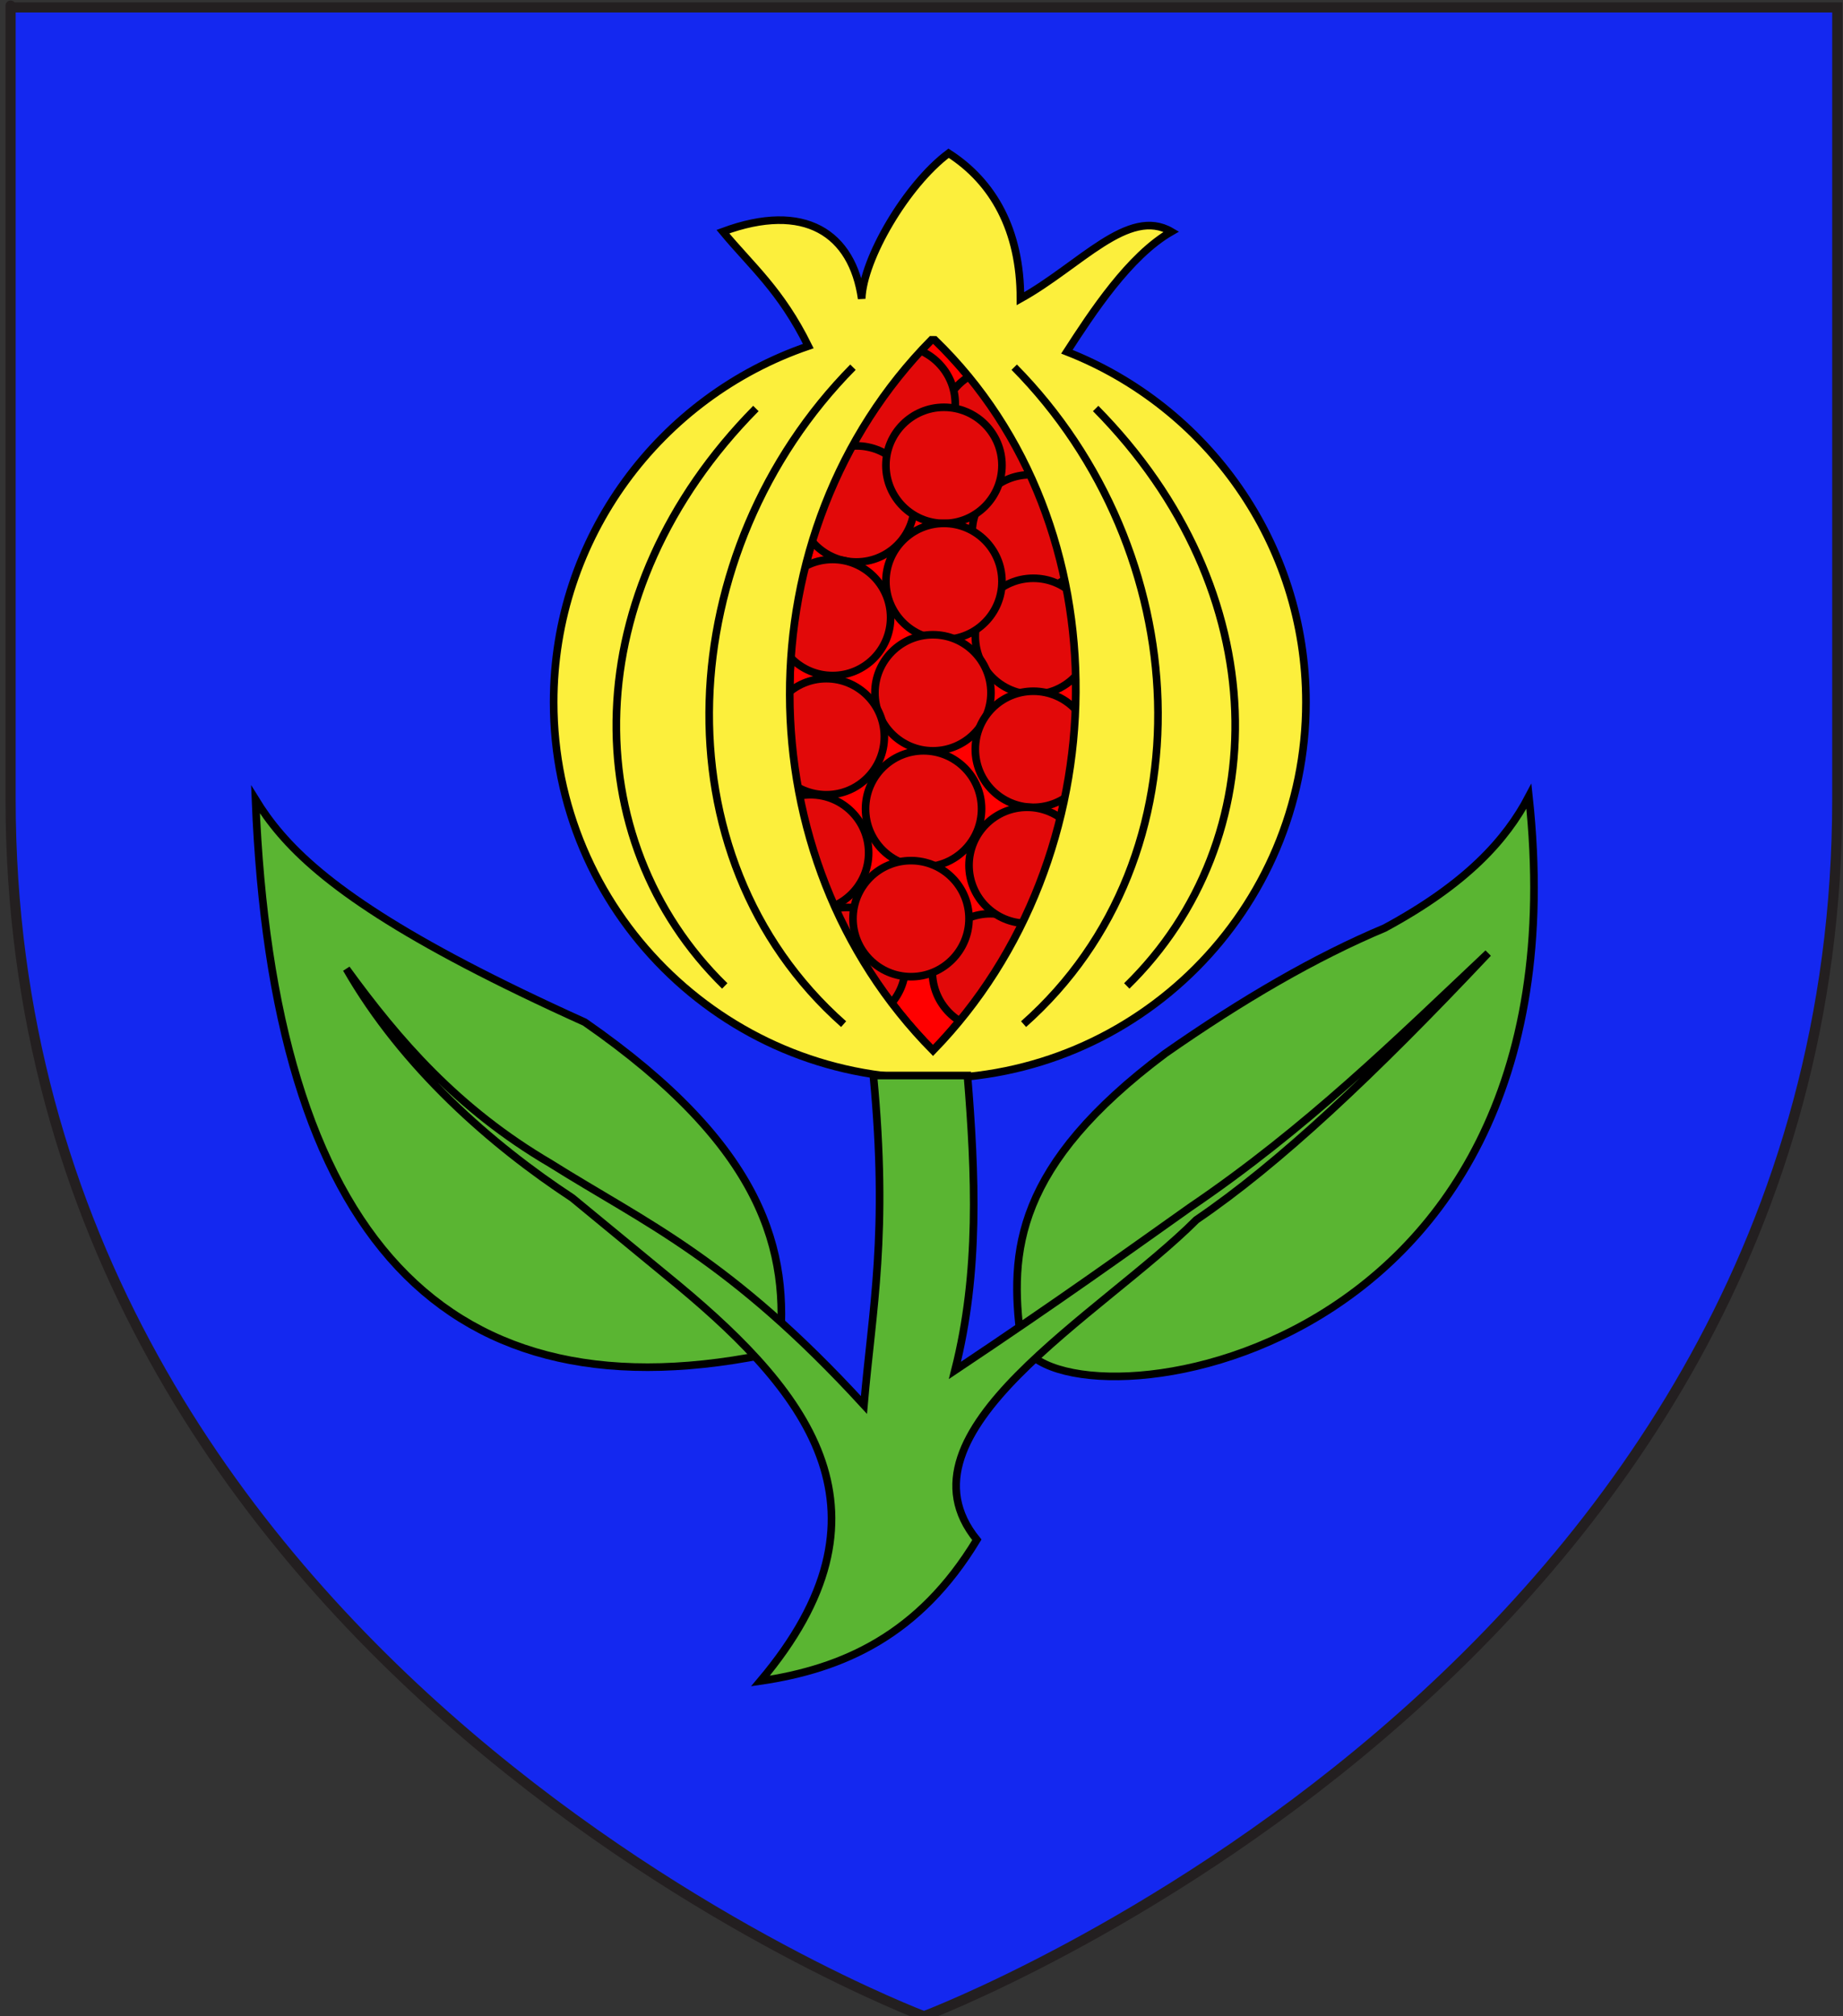 <?xml version="1.0" encoding="utf-8"?>
<!-- Generator: Adobe Illustrator 15.1.0, SVG Export Plug-In . SVG Version: 6.00 Build 0)  -->
<!DOCTYPE svg PUBLIC "-//W3C//DTD SVG 1.1//EN" "http://www.w3.org/Graphics/SVG/1.1/DTD/svg11.dtd">
<svg version="1.1" id="Layer_1" xmlns="http://www.w3.org/2000/svg" xmlns:xlink="http://www.w3.org/1999/xlink" x="0px" y="0px"
	 width="181.417px" height="198.425px" viewBox="0 0 181.417 198.425" enable-background="new 0 0 181.417 198.425"
	 xml:space="preserve">
<rect x="0" y="0" width="181.417" height="198.425" fill="#333333" stroke="none"/>
<path id="path1411_9_" fill="#1428F0" stroke="#231F20" d="M90.955,198.425c0,0-89.913-33.836-89.913-119.812
	c0-85.984,0-77.882,0-77.882h179.812v77.882C180.873,164.589,90.955,198.425,90.955,198.425z"/>
<g id="Grenade" transform="translate(-226.108,-212.891)">
	<path id="path2791" fill="#FF0000" stroke="#000000" stroke-width="0.75" d="M317.944,246.181
		c-18.79,18.858-18.817,51.062,0,70.084C336.455,297.271,336.912,264.335,317.944,246.181z"/>
	<g id="g10944">
		<path id="path10902" fill="#E20909" stroke="#000000" stroke-width="0.75" d="M330.18,254.821c0,3.154-2.557,5.712-5.711,5.712
			s-5.711-2.558-5.711-5.712l0,0c0-3.154,2.557-5.712,5.711-5.712S330.18,251.667,330.18,254.821z"/>
		<path id="path10868" fill="#E20909" stroke="#000000" stroke-width="0.75" d="M320.139,252.637c0,3.155-2.558,5.712-5.712,5.712
			c-3.154,0-5.712-2.557-5.712-5.712l0,0c0-3.154,2.557-5.712,5.712-5.712C317.581,246.925,320.139,249.483,320.139,252.637z"/>
		<path id="path3698" fill="#E20909" stroke="#000000" stroke-width="0.75" d="M316.118,262.483c0,3.154-2.557,5.712-5.712,5.712
			c-3.155,0-5.712-2.558-5.712-5.712l0,0c0-3.154,2.558-5.712,5.712-5.712S316.118,259.329,316.118,262.483z"/>
		<path id="path3708" fill="#E20909" stroke="#000000" stroke-width="0.75" d="M333.227,265.324c0,3.154-2.559,5.712-5.712,5.712
			s-5.711-2.558-5.711-5.712l0,0c0-3.153,2.558-5.712,5.711-5.712S333.227,262.17,333.227,265.324z"/>
		<path id="path3688" fill="#E20909" stroke="#000000" stroke-width="0.75" d="M324.737,258.685c0,3.155-2.559,5.713-5.713,5.713
			c-3.154,0-5.71-2.558-5.71-5.713l0,0c0-3.152,2.557-5.711,5.71-5.711C322.18,252.974,324.737,255.532,324.737,258.685z"/>
		<path id="path3706" fill="#E20909" stroke="#000000" stroke-width="0.75" d="M333.535,275.512c0,3.154-2.557,5.712-5.711,5.712
			c-3.153,0-5.711-2.558-5.711-5.712l0,0c0-3.153,2.558-5.712,5.711-5.712C330.979,269.8,333.535,272.358,333.535,275.512z"/>
		<path id="path3690" fill="#E20909" stroke="#000000" stroke-width="0.75" d="M324.737,270.109c0,3.154-2.559,5.712-5.713,5.712
			c-3.154,0-5.71-2.558-5.71-5.712l0,0c0-3.154,2.557-5.711,5.71-5.711C322.18,264.398,324.737,266.955,324.737,270.109z"/>
		<path id="path3692" fill="#E20909" stroke="#000000" stroke-width="0.75" d="M323.654,281.07c0,3.153-2.557,5.711-5.711,5.711
			c-3.152,0-5.71-2.558-5.71-5.711l0,0c0-3.154,2.557-5.712,5.71-5.712C321.098,275.358,323.654,277.916,323.654,281.07z"/>
		<path id="path3694" fill="#E20909" stroke="#000000" stroke-width="0.75" d="M322.729,292.493c0,3.155-2.557,5.712-5.711,5.712
			c-3.153,0-5.711-2.557-5.711-5.712l0,0c0-3.154,2.558-5.712,5.711-5.712C320.173,286.781,322.729,289.338,322.729,292.493z"/>
		<path id="path3710" fill="#E20909" stroke="#000000" stroke-width="0.75" d="M333.535,286.627c0,3.154-2.557,5.712-5.711,5.712
			c-3.153,0-5.711-2.558-5.711-5.712l0,0c0-3.154,2.558-5.711,5.711-5.711C330.979,280.916,333.535,283.472,333.535,286.627z"/>
		<path id="path10904" fill="#E20909" stroke="#000000" stroke-width="0.75" d="M315.237,307.905c0,3.154-2.557,5.712-5.712,5.712
			c-3.155,0-5.712-2.558-5.712-5.712l0,0c0-3.154,2.557-5.712,5.712-5.712C312.68,302.193,315.237,304.751,315.237,307.905z"/>
		<path id="path10866" fill="#E20909" stroke="#000000" stroke-width="0.75" d="M329.308,308.525c0,3.155-2.558,5.711-5.712,5.711
			s-5.711-2.557-5.711-5.711l0,0c0-3.152,2.557-5.711,5.711-5.711S329.308,305.371,329.308,308.525z"/>
		<path id="path3712" fill="#E20909" stroke="#000000" stroke-width="0.75" d="M332.919,298.05c0,3.153-2.56,5.712-5.712,5.712
			c-3.153,0-5.713-2.559-5.713-5.712l0,0c0-3.154,2.56-5.712,5.713-5.712C330.36,292.338,332.919,294.896,332.919,298.05z"/>
		<path id="path3700" fill="#E20909" stroke="#000000" stroke-width="0.75" d="M313.776,273.66c0,3.153-2.557,5.712-5.712,5.712
			c-3.155,0-5.712-2.558-5.712-5.712l0,0c0-3.154,2.557-5.712,5.712-5.712C311.219,267.948,313.776,270.505,313.776,273.66z"/>
		<path id="path3702" fill="#E20909" stroke="#000000" stroke-width="0.75" d="M313.158,285.391c0,3.155-2.557,5.713-5.712,5.713
			c-3.154,0-5.711-2.558-5.711-5.713l0,0c0-3.153,2.558-5.711,5.711-5.711C310.601,279.68,313.158,282.238,313.158,285.391z"/>
		<path id="path3704" fill="#E20909" stroke="#000000" stroke-width="0.75" d="M311.614,296.815c0,3.154-2.557,5.712-5.711,5.712
			s-5.711-2.558-5.711-5.712l0,0c0-3.154,2.557-5.711,5.711-5.711S311.614,293.661,311.614,296.815z"/>
		<path id="path3696" fill="#E20909" stroke="#000000" stroke-width="0.75" d="M321.494,303.298c0,3.154-2.557,5.711-5.711,5.711
			c-3.154,0-5.711-2.557-5.711-5.711l0,0c0-3.154,2.557-5.711,5.711-5.711C318.938,297.587,321.494,300.144,321.494,303.298z"/>
	</g>
	<path id="path1900" fill="#FCEF3C" stroke="#000000" stroke-width="0.75" d="M319.483,227.972
		c-4.167,3.118-8.417,10.391-8.553,14.315c-0.919-6.435-5.607-9.579-13.663-6.598c2.802,3.386,5.681,5.738,8.407,11.26
		c-14.574,4.982-25.067,18.791-25.067,35.044c0,20.443,16.594,37.037,37.038,37.037c20.441,0,37.016-16.593,37.016-37.037
		c0-15.683-9.764-29.091-23.534-34.488c2.481-3.832,6.137-9.436,10.282-11.816c-4.229-2.481-8.979,3.339-14.852,6.598
		C326.557,235.546,323.881,230.794,319.483,227.972z M317.797,246.337c0.109,0.002,0.217-0.003,0.326,0
		c18.8,18.186,18.283,50.996-0.172,69.937C299.183,297.3,299.161,265.215,317.797,246.337z"/>
	<path id="path8194" fill="#5AB532" stroke="#000000" stroke-width="0.75" d="M251.257,291.567
		c1.715,42.949,18.559,61.61,51.559,54.337c1.063-9.834-1.443-20.135-19.142-32.416c-4.508-2.036-8.37-3.909-11.689-5.646
		C258.47,300.765,253.942,295.935,251.257,291.567z"/>
	<path id="path9081" fill="#5AB532" stroke="#000000" stroke-width="0.75" d="M326.589,344.671
		c-1.133-8.646-0.528-17.063,14.203-28.097c7.602-5.312,14.831-9.508,21.612-12.349c8.004-4.322,11.936-8.646,14.201-12.967
		C382.875,348.937,328.781,353.935,326.589,344.671z"/>
	<path id="path6419" fill="#5AB532" stroke="#000000" stroke-width="0.75" d="M312.078,318.736
		c1.497,15.621-0.115,22.951-0.927,32.418c-13.246-14.428-21.511-17.891-30.874-23.774c-9.175-5.386-14.967-12.125-20.068-19.141
		c5.588,9.75,14.344,17.359,22.229,22.539l10.497,8.644c12.956,10.787,21.92,22.419,8.027,38.901
		c8.131-1.198,15.628-4.508,21.303-13.896c-8.612-10.601,12.241-22.125,21.611-31.491c8.108-5.515,17.313-14.146,28.714-26.243
		c-9.081,8.567-17.871,17.232-29.331,25.008c-6.674,4.727-12.555,8.977-23.153,16.055c2.455-9.673,2.021-19.348,1.233-29.021
		L312.078,318.736L312.078,318.736z"/>
	<path fill="none" stroke="#000000" stroke-width="0.75" d="M300.513,253.091c-17.771,17.983-17.771,42.441-3.064,56.828"/>
	<path fill="none" stroke="#000000" stroke-width="0.75" d="M333.96,253.091c17.771,17.983,17.771,42.441,3.063,56.828"/>
	<path fill="none" stroke="#000000" stroke-width="0.75" d="M325.944,249.027c17.771,17.983,19.609,48.105,0.92,64.651"/>
	<path fill="none" stroke="#000000" stroke-width="0.75" d="M310.069,249.027c-17.771,17.983-19.61,48.105-0.919,64.651"/>
</g>
</svg>
